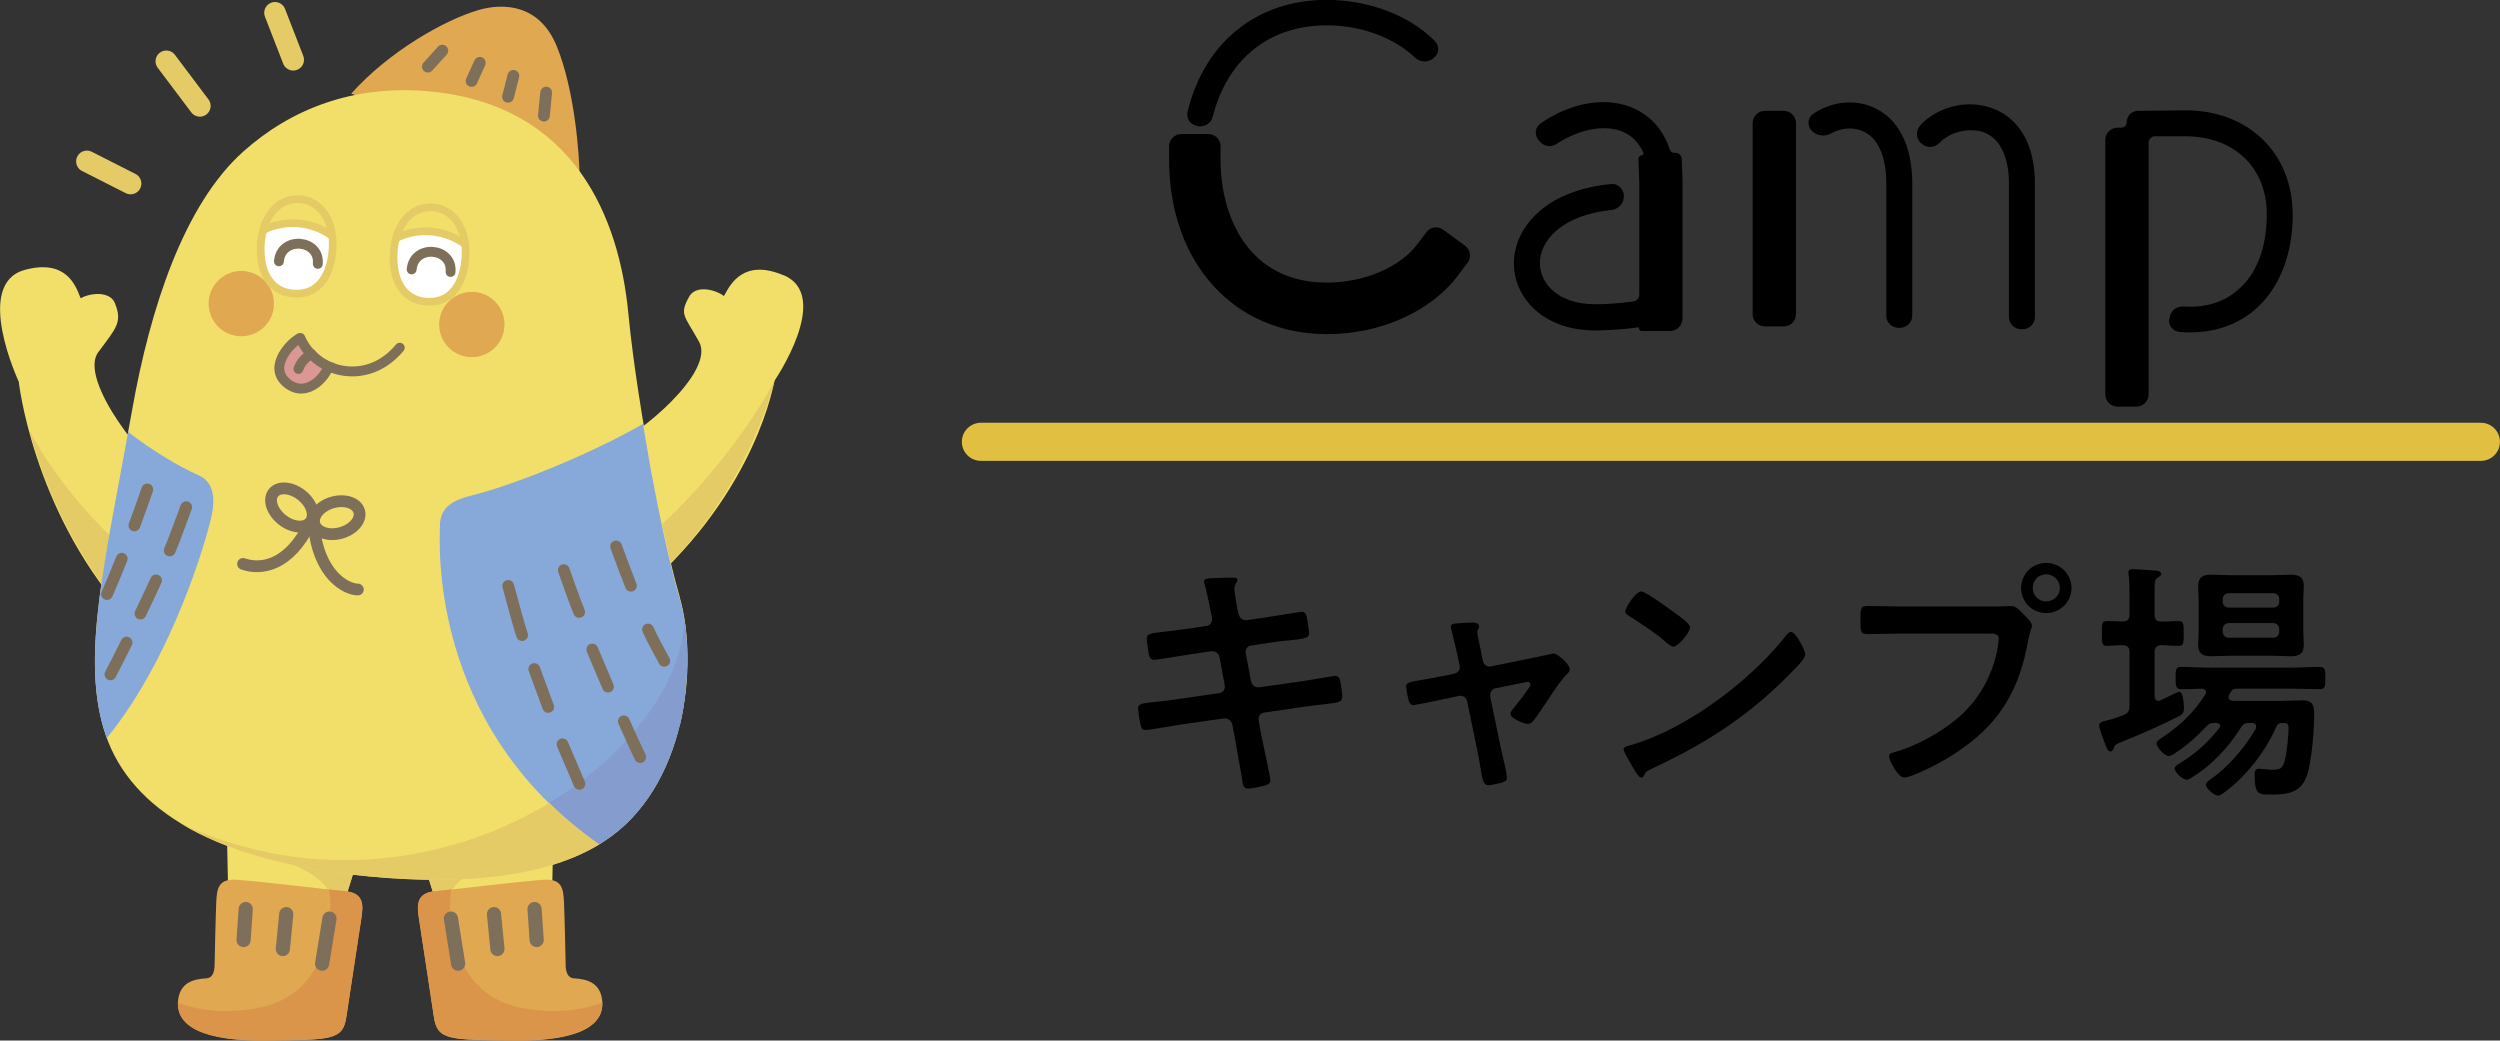 <?xml version="1.0" encoding="UTF-8"?>
<svg id="_レイヤー_1" data-name="レイヤー 1" xmlns="http://www.w3.org/2000/svg" viewBox="0 0 197.37 82.15">
  <rect x="0" y="0" width="197.37" height="82.15" fill="#333333" stroke="none"/>
  <defs>
    <style>
      .cls-1 {
        fill: #251e1c;
      }

      .cls-1, .cls-2 {
        stroke-width: .93px;
      }

      .cls-1, .cls-2, .cls-3, .cls-4, .cls-5, .cls-6, .cls-7 {
        stroke-linejoin: round;
      }

      .cls-1, .cls-2, .cls-3, .cls-6, .cls-7, .cls-8 {
        stroke-linecap: round;
      }

      .cls-1, .cls-2, .cls-4, .cls-5, .cls-6, .cls-7 {
        stroke: #7e6f5a;
      }

      .cls-9 {
        fill: #fff;
      }

      .cls-10 {
        fill: #f2df69;
      }

      .cls-11 {
        fill: #da9793;
      }

      .cls-2, .cls-3, .cls-4, .cls-5, .cls-6, .cls-7, .cls-8, .cls-12, .cls-13 {
        fill: none;
      }

      .cls-3 {
        stroke-width: 1.7px;
      }

      .cls-3, .cls-12, .cls-13 {
        stroke: #e5cb65;
      }

      .cls-4, .cls-6 {
        stroke-width: .78px;
      }

      .cls-14 {
        fill: #e5cb65;
      }

      .cls-5 {
        stroke-width: .93px;
      }

      .cls-15 {
        fill: #da954b;
      }

      .cls-16 {
        fill: #859cce;
      }

      .cls-17 {
        fill: #e0a850;
      }

      .cls-7 {
        stroke-width: 1.12px;
      }

      .cls-8 {
        stroke: #e0bf41;
        stroke-width: 3.01px;
      }

      .cls-8, .cls-12, .cls-13 {
        stroke-miterlimit: 10;
      }

      .cls-12 {
        stroke-width: .61px;
      }

      .cls-13 {
        stroke-width: .61px;
      }

      .cls-18 {
        fill: #87a9d9;
      }
    </style>
  </defs>
  <g>
    <g>
      <path d="m115.65,19.4c.43.29.54.9.22,1.33l-.65.86c-2.12,2.95-6.16,4.79-10.47,4.79-7.34,0-12.45-5.65-12.45-13.75v-1.08c0-.54.43-.97.97-.97h2.12c.54,0,.97.43.97.97v1.08c0,4.46,2.2,9.68,8.39,9.68,2.95,0,5.83-1.22,7.2-3.1l.65-.86c.29-.43.9-.54,1.33-.22l1.73,1.26Zm-19.91-10.19c-.11.5-.61.83-1.15.76l-.11-.04c-.5-.07-.86-.61-.72-1.12,1.33-5.47,5.47-8.82,10.98-8.82,3.31,0,6.52,1.22,8.53,3.24.4.4.36,1.01-.07,1.33l-.07.07c-.43.32-1.01.29-1.4-.07-1.66-1.58-4.25-2.56-6.98-2.56-4.54,0-7.85,2.66-9,7.2Z"/>
      <path d="m132.83,14.47v10.69c0,.5-.43.97-.97.97h-2.27c-.11,0-.18-.11-.18-.18s-.04-.11-.07-.11c-1.73.25-3.35.25-3.38.25-4.18,0-6.41-2.63-6.44-5.22-.04-2.77,2.34-5.83,7.67-6.34.5-.07.97.36,1.01.86v.14c0,.5-.4.97-.94,1.04-3.92.4-5.72,2.41-5.69,4.25.04,1.55,1.4,3.2,4.39,3.2.5,0,1.76-.04,2.99-.22.25-.04.47-.25.47-.54v-8.82l-.07-1.87c0-.18.14-.32.32-.32.07-.04.11-.11.07-.18-.36-.86-1.01-1.48-1.87-1.76-1.44-.47-3.28-.04-4.97,1.04-.43.32-1.04.22-1.37-.22l-.07-.07c-.36-.43-.25-1.04.18-1.33,2.27-1.55,4.79-2.05,6.84-1.37,1.62.54,2.81,1.76,3.35,3.46.07.18.22.25.36.25.32-.04.58.22.58.5l.07,1.87Z"/>
      <path d="m138.37,9.72c0-.54.43-.97.97-.97h1.48c.54,0,.97.43.97.97v15.08c0,.54-.43.97-.97.97h-1.48c-.54,0-.97-.43-.97-.97v-15.08Zm12.6,4.75v10.47c0,.5-.43.94-.97.94h-.11c-.54,0-.97-.43-.97-.94v-10.47c0-2.16-.68-3.64-1.91-4.14-.79-.32-1.69-.22-2.48.22-.47.25-1.08.18-1.44-.18l-.07-.07c-.36-.36-.32-1.01.11-1.3,1.37-.94,3.13-1.19,4.64-.58,2.05.83,3.2,3.02,3.2,6.05Zm9.68,0v10.55c0,.54-.43.97-.97.97h-.11c-.54,0-.97-.43-.97-.97v-10.55c0-2.05-.68-3.49-1.91-4-1.15-.43-2.66-.11-3.56.79l-.04.04c-.4.4-1.01.4-1.37.04l-.11-.07c-.36-.4-.36-1.01,0-1.37l.04-.07c1.48-1.51,3.89-2.02,5.8-1.22,1.19.47,3.2,1.91,3.2,5.87Z"/>
      <path d="m181.01,16.92c0,3.2-1.08,5.9-3.02,7.56-1.58,1.33-3.6,1.91-5.9,1.73-.54-.04-.94-.54-.83-1.04l.04-.11c.07-.54.54-.9,1.08-.86,1.69.11,3.17-.32,4.28-1.3,1.51-1.26,2.3-3.38,2.3-5.98,0-3.67-2.56-6.16-6.41-6.16h-2.45c-.25,0-.47.25-.47.5v19.87c0,.54-.43.97-.97.97h-1.48c-.54,0-.97-.43-.97-.97V11.05c0-.54.43-.97.97-.97h.29c.25,0,.43-.22.43-.43,0-.5.4-.9.9-.9l3.74-.04c4.97,0,8.46,3.38,8.46,8.21Z"/>
    </g>
    <line class="cls-8" x1="77.44" y1="34.88" x2="195.86" y2="34.88"/>
    <g>
      <path d="m95.25,49.42c.26-.04.44-.26.44-.52,0-.1-.02-.2-.04-.32l-.1-.46c-.12-.54-.28-1.46-.44-1.98-.02-.06-.06-.14-.06-.22,0-.26.34-.26.84-.28.48-.02.96-.04,1.44-.04.12,0,.36,0,.36.18,0,.2-.24.34-.24.74,0,.2.2,1.3.24,1.58l.08.34c.08.32.32.56.66.52l1.66-.24c.36-.06,2.56-.42,2.68-.42.36,0,.38.36.44.66.04.24.14.78.14,1,0,.42-.26.44-1.42.58-.4.04-.9.08-1.54.18l-1.62.24c-.3.04-.48.34-.42.62l.42,2.2c.06.32.34.52.66.48l3.24-.46c.34-.04,2.62-.44,2.72-.44.38,0,.42.3.48.74.02.08.02.16.04.26.02.18.06.46.06.62,0,.44-.2.48-1.42.62-.4.04-.92.1-1.6.2l-3.16.46c-.3.04-.48.32-.42.62l.24,1.32c.1.54.68,3.1.68,3.4,0,.28-.22.34-.44.42-.32.08-1,.24-1.32.24-.38,0-.42-.38-.48-.82,0-.08-.02-.16-.04-.24-.14-.8-.32-1.82-.46-2.6l-.26-1.4c-.06-.3-.36-.52-.68-.48l-3.52.5c-.38.06-2.44.42-2.62.42-.28,0-.36-.16-.42-.4-.06-.2-.2-1.08-.2-1.3,0-.38.26-.42,1.32-.52.4-.04.94-.1,1.64-.2l3.44-.5c.32-.04.5-.32.44-.62l-.4-2.18c-.06-.34-.34-.56-.7-.5l-1.76.26c-.36.06-2.6.42-2.72.42-.26,0-.38-.24-.42-.48-.04-.28-.16-.96-.16-1.2,0-.38.28-.42,1.32-.54.42-.04,1-.12,1.72-.22l1.68-.24Z"/>
      <path d="m114.79,53.19c.32-.06.52-.34.44-.68l-.2-.92c-.02-.1-.18-.8-.32-1.38-.08-.38-.18-.7-.18-.74,0-.18.18-.22.32-.24.4-.04.96-.08,1.36-.08.22,0,.56.02.56.3,0,.08-.04.16-.06.22-.04.08-.08.14-.08.22,0,.2.2,1.12.26,1.38l.18.9c.06.32.34.5.64.44l3.24-.66c.2-.04,1.68-.36,1.7-.36.32,0,1.28.86,1.28,1.24,0,.16-.1.28-.22.38-.52.54-1.02,1.3-1.44,1.94-.22.34-1.02,1.56-1.24,1.78-.12.14-.24.22-.42.22-.28,0-1.36-.42-1.36-.8,0-.16.16-.32.24-.44.2-.22,1.34-1.68,1.34-1.86,0-.12-.1-.22-.22-.22-.08,0-.16.02-.22.04l-2.3.46c-.24.04-.44.26-.44.52v.14l.84,4.08c.1.44.48,2,.48,2.32,0,.26-.16.32-.48.42-.22.06-.8.18-1,.18-.36,0-.46-.38-.6-1.32-.06-.32-.12-.74-.22-1.22l-.84-4.08c-.06-.28-.28-.44-.54-.44-.04,0-.12.02-.14.02l-1.44.3c-.26.06-2.02.42-2.1.42-.22,0-.3-.12-.38-.3-.06-.18-.22-.96-.22-1.16,0-.32.2-.36,1.38-.56.28-.04.6-.1,1-.18l1.4-.28Z"/>
      <path d="m142.52,51.67c0,.34-.8,1.12-1.06,1.38-3.24,3.34-6.64,5.58-10.86,7.54-.66.32-.68.34-.84.68-.04.08-.1.12-.2.12-.22,0-.64-.8-.78-1.04-.12-.2-.6-1-.6-1.2,0-.22.36-.26.62-.34,4.42-1.3,9.42-5.08,12.26-8.7.08-.1.2-.22.34-.22.4,0,1.12,1.48,1.12,1.78Zm-10.32-3.3c.26.18,1.22.84,1.22,1.14,0,.46-.94,1.54-1.32,1.54-.16,0-.54-.3-.8-.54-.56-.5-1.94-1.42-2.66-1.86-.16-.1-.32-.2-.32-.38,0-.3.8-1.58,1.26-1.58.32,0,2.24,1.4,2.62,1.68Z"/>
      <path d="m157.78,47.88c.34,0,.82-.04,1-.04.4,0,.7.38.96.64.18.18.68.66.68.92,0,.18-.16.38-.3,1.16-.66,3.76-2.14,6.4-5.3,8.6-1.16.82-2.52,1.54-3.84,2.06-.18.06-.46.16-.66.16-.48,0-1.18-1.34-1.18-1.66,0-.22.18-.28.36-.32,1.7-.46,3.6-1.5,4.98-2.64,1.74-1.44,2.94-3.58,3.26-5.82.02-.14.06-.38.06-.5,0-.38-.34-.42-.7-.42h-7.12c-.84,0-1.66.04-2.5.04-.6,0-.6-.18-.6-1.08s-.02-1.14.56-1.14c.86,0,1.72.04,2.58.04h7.76Zm5.76-1.46c0,1.1-.9,1.98-2,1.98s-1.98-.88-1.98-1.98.88-1.98,1.98-1.98,2,.88,2,1.98Zm-3.06,0c0,.6.48,1.06,1.06,1.06s1.08-.46,1.08-1.06-.48-1.08-1.08-1.08-1.06.48-1.06,1.08Z"/>
      <path d="m168.12,55.71v-4.22c0-.38-.14-.52-.54-.56-.42,0-.86.06-1.24.06-.42,0-.4-.28-.4-.98,0-.74-.02-.98.4-.98.18,0,.98.02,1.22.04.4-.02.56-.16.56-.56v-1.5c0-.54,0-1.08-.06-1.58-.02-.06-.02-.16-.02-.24,0-.22.14-.26.34-.26.3,0,1.5.1,1.86.12.14.02.38.06.38.26,0,.14-.12.2-.3.32-.2.12-.22.34-.22,1v1.88c0,.4.16.56.54.56.46.02.9-.04,1.36-.04.4,0,.4.22.4.98,0,.72.02.98-.4.98-.3,0-.9-.04-1.36-.06-.38.04-.54.18-.54.56v3.44c0,.2.08.4.3.4.08,0,.14-.04.2-.06.06-.02.26-.12.46-.22.4-.2.92-.44,1-.44.3,0,.36,1.08.36,1.3,0,.3-.08.46-.34.6-1.42.74-3.22,1.52-4.72,2.12-.34.14-.4.2-.44.32-.08.22-.14.38-.3.38-.22,0-.28-.22-.44-.64-.1-.24-.46-1.2-.46-1.4,0-.28.28-.32.5-.38.48-.12.94-.26,1.42-.46.38-.16.48-.32.48-.74Zm11.58,1.68c-.82,1.9-2.34,3.86-4,5.1-.16.12-.4.32-.58.32-.3,0-.96-.54-.96-.86,0-.18.28-.38.42-.48,1.3-.86,2.72-2.56,3.5-3.92.02-.06.04-.12.04-.18,0-.22-.16-.28-.34-.3h-.16c-.34,0-.52.08-.7.36-.56.9-1.22,1.72-1.98,2.46-.78.76-1.14,1-2.04,1.58-.08.06-.18.08-.28.08-.3,0-.94-.58-.94-.88,0-.18.32-.34.46-.44,1.22-.76,2.16-1.6,3.06-2.74.04-.06.08-.1.08-.18,0-.18-.16-.22-.3-.24h-.08c-.36,0-.5.06-.74.3-.72.78-1.48,1.46-2.34,2.02-.16.12-.4.3-.6.3-.32,0-.96-.68-.96-1,0-.18.2-.3.46-.48,1.42-.94,2.46-1.94,3.38-3.38.04-.06.06-.12.06-.18,0-.18-.14-.26-.3-.28-.46.02-1.26.04-1.68.04s-.42-.32-.42-.88-.02-.88.42-.88c.76,0,1.5.06,2.26.06h6.46c.74,0,1.5-.06,2.26-.06.44,0,.42.32.42.88s.02.88-.42.88c-.76,0-1.52-.04-2.26-.04h-4.28c-.3,0-.4.08-.54.32-.04.06-.06.12-.1.18-.02.06-.04.12-.04.18,0,.2.16.26.34.28h3.98c.52,0,1.04-.04,1.54-.04.76,0,.9.38.9,1.06,0,1.26-.18,3.76-.58,4.9-.48,1.36-1.56,1.48-2.84,1.48-.94,0-1.28.02-1.28-1.54,0-.24.02-.5.34-.5.18,0,.5.04.7.06.14.02.26.02.4.02.58,0,.74-.1.92-.66.18-.62.32-2,.32-2.66,0-.38-.22-.36-.52-.38-.24.02-.36.1-.46.32Zm2.14-7.58c0,.36.04.74.04,1.1,0,.68-.36.9-1,.9-.52,0-1.02-.04-1.52-.04h-3.28c-.5,0-1,.04-1.5.04-.66,0-1.04-.2-1.04-.9,0-.38.04-.74.04-1.1v-2.44c0-.38-.04-.74-.04-1.1,0-.7.36-.9,1.02-.9.5,0,1,.04,1.52.04h3.28c.5,0,1-.04,1.5-.04.64,0,1.02.18,1.02.9,0,.36-.04.74-.04,1.1v2.44Zm-2.38-1.84c.28,0,.48-.2.48-.48v-.18c0-.28-.2-.48-.48-.48h-3.5c-.28,0-.48.2-.48.48v.18c0,.28.2.48.48.48h3.5Zm-3.5,1.22c-.28,0-.48.2-.48.48v.2c0,.28.2.48.48.48h3.5c.28,0,.48-.2.48-.48v-.2c0-.28-.2-.48-.48-.48h-3.5Z"/>
    </g>
  </g>
  <g>
    <path class="cls-10" d="m61.83,21.72c-3.1-1.29-4.14.67-4.63,1.57-.08.14-.11.02-.25-.06-.94-.52-2.12-.58-2.54.19-.78,1.41-.41,1.44.77,3.54,1.34,2.37-4.71,7.4-7.09,8.35l2.85,11.09c8.85-7.76,10.19-16.32,10.19-16.32,0,0,4.62-6.74.72-8.36Z"/>
    <path class="cls-14" d="m50.13,43.28l.8,3.11c6.89-6.04,9.47-13.5,10.28-16.51-1.19,2.5-5.21,8.6-11.08,13.4Z"/>
    <path class="cls-10" d="m1.94,21.31c3.24-.88,4.02,1.19,4.39,2.15.06.15.11.03.25-.02.99-.4,2.18-.31,2.5.51.59,1.5.11,1.92-1.32,3.85-1.63,2.18,3.84,9.04,6.08,10.28l-4.18,10.16C2.56,40.04,1.48,30.13,1.48,30.13c0,0-3.61-7.71.47-8.82Z"/>
    <path class="cls-14" d="m2.3,33.9c.97,3.68,3.03,9.02,7.36,14.34l1.56-3.79c-3.75-2.76-7.5-7.59-8.92-10.55Z"/>
    <g>
      <path class="cls-17" d="m37.75.8c1.93-.57,4.82-.52,6.2,2.84,1.4,3.41,1.8,8.48,1.81,10.44l-18.03-6.69c2.99-3.34,7.35-5.8,10.02-6.59Z"/>
      <line class="cls-2" x1="37.88" y1="4.96" x2="37.23" y2="6.39"/>
      <line class="cls-2" x1="34.92" y1="4" x2="33.78" y2="5.26"/>
      <line class="cls-2" x1="40.53" y1="5.99" x2="40.11" y2="7.64"/>
      <line class="cls-2" x1="43.12" y1="7.31" x2="42.94" y2="9.13"/>
    </g>
    <g>
      <polygon class="cls-10" points="28.47 67.08 27.06 71.6 18.02 70.76 17.91 65.58 28.47 67.08"/>
      <path class="cls-14" d="m17.94,66.77l-.02-1.19,10.55,1.5-1.41,4.53-.9-.08c-.03-.3-.14-1.06-.14-1.06-1.24-2.59-8.08-3.69-8.08-3.69Z"/>
    </g>
    <g>
      <path class="cls-17" d="m27.28,70.36c1.5.15,1.4,1.17,1.25,2.15-.18,1.15-1.05,6.86-1.18,7.77-.27,1.87-1.23,1.81-6.32,1.87-3.68.05-7.27-.58-6.97-3.2.16-1.34,1.16-1.66,2.22-1.71.45-.02.63-.42.66-.96,0-.19.08-3.84.13-4.99.05-1.15.15-1.96,1.69-1.83,2.79.23,6.63.72,8.52.91Z"/>
      <path class="cls-15" d="m20.57,79.54c5.11-1.08,5.85-6.57,5.41-9.32.49.06.93.1,1.29.14,1.5.15,1.4,1.17,1.25,2.15-.18,1.15-1.05,6.86-1.18,7.76-.27,1.87-1.23,1.81-6.32,1.87-3.57.05-7.04-.58-6.97-2.98,1.53.58,3.75.95,6.52.37Z"/>
      <line class="cls-7" x1="26.01" y1="72.52" x2="25.43" y2="76.08"/>
      <line class="cls-7" x1="22.6" y1="72.17" x2="22.33" y2="74.92"/>
      <line class="cls-7" x1="19.4" y1="71.77" x2="19.23" y2="74.21"/>
    </g>
    <g>
      <polygon class="cls-10" points="33.13 67.08 34.55 71.6 43.58 70.76 43.69 65.58 33.13 67.08"/>
      <path class="cls-14" d="m43.66,66.77l.02-1.19-10.55,1.5,1.41,4.53.9-.08c.03-.3.14-1.06.14-1.06,1.24-2.59,8.08-3.69,8.08-3.69Z"/>
    </g>
    <g>
      <path class="cls-17" d="m34.32,70.36c-1.5.15-1.4,1.17-1.25,2.15.18,1.15,1.05,6.86,1.18,7.77.27,1.87,1.23,1.81,6.32,1.87,3.68.05,7.27-.58,6.97-3.2-.16-1.34-1.16-1.66-2.22-1.71-.45-.02-.63-.42-.66-.96,0-.19-.08-3.84-.13-4.99-.05-1.15-.15-1.96-1.69-1.83-2.79.23-6.63.72-8.52.91Z"/>
      <path class="cls-15" d="m41.03,79.54c-5.11-1.08-5.85-6.57-5.41-9.32-.49.06-.93.1-1.29.14-1.5.15-1.4,1.17-1.25,2.15.18,1.15,1.05,6.86,1.18,7.76.27,1.87,1.23,1.81,6.32,1.87,3.57.05,7.04-.58,6.97-2.98-1.53.58-3.75.95-6.52.37Z"/>
      <line class="cls-7" x1="35.6" y1="72.52" x2="36.17" y2="76.08"/>
      <line class="cls-7" x1="39" y1="72.17" x2="39.27" y2="74.92"/>
      <line class="cls-7" x1="42.2" y1="71.77" x2="42.37" y2="74.21"/>
    </g>
    <path class="cls-10" d="m53.66,47.11c-.83-2.89-1.53-6.28-2.25-10.09-.68-3.89-1.41-8.2-1.81-12.34-.71-7.3-4.12-16.36-15.63-17.46-6.08-.58-11.03,1.41-14.77,4.75-4.68,4.19-7.34,12.36-8.76,20.35-2.12,11.95-4.13,19.65-2.11,25.66,2.02,6.01,8.72,10.05,20.86,11.21,7.75.74,14.13-.08,18.13-2.54h0c.12-.08.24-.15.36-.23,6.47-4.17,7.52-13.92,5.97-19.32Z"/>
    <path class="cls-11" d="m23.6,26.67c-.56.19-2.69,2.23-1.05,3.57,1.61,1.31,3.27-.68,3.36-1.64l-2.3-1.93Z"/>
    <path class="cls-17" d="m21.62,24.2c-.13,1.42-1.38,2.46-2.8,2.34-1.42-.13-2.46-1.38-2.34-2.8.13-1.42,1.38-2.46,2.8-2.34,1.42.13,2.46,1.38,2.34,2.8Z"/>
    <path class="cls-17" d="m39.82,25.85c-.13,1.42-1.38,2.46-2.8,2.34-1.42-.13-2.46-1.38-2.34-2.8.13-1.42,1.38-2.46,2.8-2.34,1.42.13,2.46,1.38,2.34,2.8Z"/>
    <path class="cls-6" d="m23.71,26.68c1.18,2.77,5.27,3.88,7.85.77"/>
    <path class="cls-4" d="m23.71,26.68c-.56.19-2.69,2.23-1.05,3.57,1.61,1.31,3.27-.69,3.36-1.64"/>
    <path class="cls-6" d="m23.56,29.13c.1-.24.24-.7,1.02-1.19"/>
    <path class="cls-5" d="m24.81,41.32c.15.68,1.06,1.02,2.05.77.98-.25,1.66-1,1.51-1.67-.15-.68-1.06-1.02-2.05-.77-.98.25-1.66,1-1.51,1.67Z"/>
    <path class="cls-5" d="m21.54,38.98c-.37.58.01,1.53.84,2.13.83.6,1.81.62,2.17.04.37-.58-.01-1.53-.84-2.13-.83-.6-1.81-.62-2.17-.04Z"/>
    <path class="cls-2" d="m28.25,46.54c-.87,0-3.15-1.09-3.48-5.18"/>
    <path class="cls-2" d="m19.19,44.52c1.44.5,3.62.16,5.26-3.16"/>
    <g>
      <path class="cls-9" d="m23.25,23.43c1.54.14,2.95-1.52,3.14-3.71.03-.37.03-.73,0-1.07-.74-.55-1.63-.91-2.61-1-.98-.09-1.92.11-2.75.52-.1.33-.17.68-.2,1.05-.2,2.19.89,4.08,2.43,4.21Z"/>
      <path class="cls-6" d="m22.02,20.63c.18-2.02,3.25-1.74,3.07.2"/>
      <path class="cls-12" d="m26.26,19.63c-.13,2.06-1.08,3.68-3.06,3.55-1.95-.12-2.73-1.84-2.61-3.9.13-2.06,1.29-3.66,3.06-3.55,1.76.11,2.73,1.84,2.61,3.9Z"/>
      <path class="cls-13" d="m26.3,18.68c-.76-.57-1.69-.94-2.7-1.04-1.02-.09-1.99.11-2.84.53"/>
    </g>
    <g>
      <path class="cls-9" d="m33.73,24.08c1.54.14,2.95-1.52,3.14-3.71.03-.37.03-.73,0-1.07-.74-.55-1.63-.91-2.61-1-.98-.09-1.92.11-2.75.52-.1.33-.17.68-.2,1.05-.2,2.19.89,4.08,2.43,4.21Z"/>
      <path class="cls-6" d="m32.5,21.27c.18-2.02,3.25-1.74,3.07.2"/>
      <path class="cls-12" d="m36.75,20.27c-.13,2.06-1.08,3.68-3.06,3.55-1.95-.12-2.73-1.84-2.61-3.9.13-2.06,1.29-3.66,3.06-3.55,1.76.11,2.73,1.84,2.61,3.9Z"/>
      <path class="cls-13" d="m36.78,19.32c-.76-.57-1.69-.94-2.7-1.04-1.02-.09-1.99.11-2.84.53"/>
    </g>
    <g>
      <path class="cls-10" d="m47.68,66.43h0c-.08.05-.16.11-.25.16.08-.05.17-.1.25-.16Z"/>
      <path class="cls-18" d="m47.33,66.66s.07-.05.11-.07c-.04.02-.07.05-.11.07h0Z"/>
      <path class="cls-18" d="m53.68,57.24s0,0,0-.01c.05-.22.1-.44.15-.67,0,0,0-.02,0-.02.04-.22.09-.44.12-.66,0-.02,0-.03,0-.05.04-.21.07-.42.1-.64,0-.02,0-.04,0-.06.03-.21.05-.41.08-.62,0-.03,0-.06,0-.08.02-.2.04-.39.06-.59,0-.04,0-.07,0-.11.01-.19.03-.37.04-.56,0-.05,0-.09,0-.14,0-.18.01-.35.02-.53,0-.05,0-.11,0-.16,0-.17,0-.33,0-.5,0-.06,0-.13,0-.19,0-.15,0-.31-.01-.46,0-.07,0-.14-.01-.21,0-.14-.01-.28-.02-.42,0-.08-.01-.16-.02-.24-.01-.13-.02-.26-.03-.38,0-.09-.02-.17-.03-.26-.01-.12-.03-.23-.04-.35-.01-.09-.03-.19-.04-.28-.02-.1-.03-.21-.05-.31-.02-.1-.04-.2-.06-.3-.02-.09-.03-.18-.05-.26-.02-.12-.05-.23-.08-.34-.02-.07-.03-.14-.05-.2-.04-.18-.09-.35-.14-.52-.83-2.89-1.53-6.28-2.25-10.09-.2-1.15-.41-2.35-.61-3.56-3.67,2.12-9.71,4.69-13.57,5.66-1.8.45-2.46,1.14-2.46,2.43,0,1.13-1.01,15.62,12.55,25.12h0s.07-.05.11-.07c.08-.05.17-.11.25-.16,3.24-2.08,5.12-5.56,5.99-9.19Z"/>
      <path class="cls-18" d="m16.75,40.5c.25-1.38.01-2.5-1.05-2.97-1.52-.67-3.69-1.95-5.58-3.43-1.89,10.38-3.53,17.41-2.06,22.98.08.31.17.62.27.91.03.1.07.19.1.28,5.29-6.46,8.02-16.13,8.32-17.77Z"/>
    </g>
    <path class="cls-1" d="m9.61,44.11c-.38.96-.77,1.9-1.16,2.79"/>
    <path class="cls-1" d="m11.63,38.64c-.31.89-.65,1.85-1.02,2.84"/>
    <path class="cls-1" d="m9.99,50.73c-.25.53-.73,1.47-1.27,2.51"/>
    <path class="cls-1" d="m12.32,45.82c-.38.82-.79,1.71-1.23,2.62"/>
    <path class="cls-1" d="m14.7,40.04c-.09.2-.93,2.59-1.3,3.42"/>
    <path class="cls-14" d="m14.33,65.05c3.49,2.1,8.41,3.53,14.86,4.15,7.75.74,14.13-.08,18.13-2.54-1.48-1.04-2.78-2.14-3.94-3.27-7.64,4.61-18.42,6.55-29.06,1.66Z"/>
    <path class="cls-16" d="m53.68,57.24s0,0,0-.01c.05-.22.1-.44.15-.67,0,0,0-.02,0-.02.04-.22.09-.44.12-.66,0-.02,0-.03,0-.05.04-.21.07-.42.1-.64,0-.02,0-.04,0-.06.03-.21.05-.41.08-.62,0-.03,0-.06,0-.09.02-.2.04-.39.06-.59,0-.04,0-.07,0-.11.01-.19.03-.37.04-.56,0-.05,0-.09,0-.14,0-.18.01-.35.02-.53,0-.05,0-.11,0-.16,0-.17,0-.33,0-.5,0-.06,0-.13,0-.19,0-.15,0-.31-.01-.46,0-.07,0-.14-.01-.21,0-.14-.01-.28-.02-.42,0-.08-.01-.16-.02-.24-.01-.13-.02-.26-.03-.38,0-.09-.02-.17-.03-.26-.01-.12-.03-.23-.04-.35-.01-.09-.03-.18-.04-.28,0-.01,0-.02,0-.04-.3,5.07-4.45,10.61-10.68,14.37,1.15,1.13,2.45,2.23,3.94,3.27h0c.07-.04.13-.08.2-.12.06-.03.11-.07.16-.1,3.24-2.08,5.12-5.56,6-9.19Z"/>
    <path class="cls-1" d="m51.16,49.7c.43.93.67,1.32,1.28,2.47"/>
    <path class="cls-1" d="m48.64,43.14c.35.97.75,2.02,1.17,3.1"/>
    <path class="cls-1" d="m44.41,58.76c.12.29.77,1.81,1.33,3.12"/>
    <path class="cls-1" d="m42.18,52.82c.34.93.71,1.95,1.1,2.99"/>
    <path class="cls-1" d="m40.12,46.26c.08.23.77,2.92,1.1,3.88"/>
    <path class="cls-1" d="m49.25,56.95c.43.97.87,1.93,1.29,2.82"/>
    <path class="cls-1" d="m46.76,51.28c.38.91.8,1.91,1.24,2.93"/>
    <path class="cls-1" d="m44.51,45.01c.15.42.83,2.37,1.21,3.3"/>
    <line class="cls-3" x1="21.71" y1="1.01" x2="23.15" y2="4.72"/>
    <line class="cls-3" x1="13.13" y1="4.84" x2="15.78" y2="8.36"/>
    <line class="cls-3" x1="6.86" y1="12.74" x2="10.31" y2="14.49"/>
  </g>
</svg>